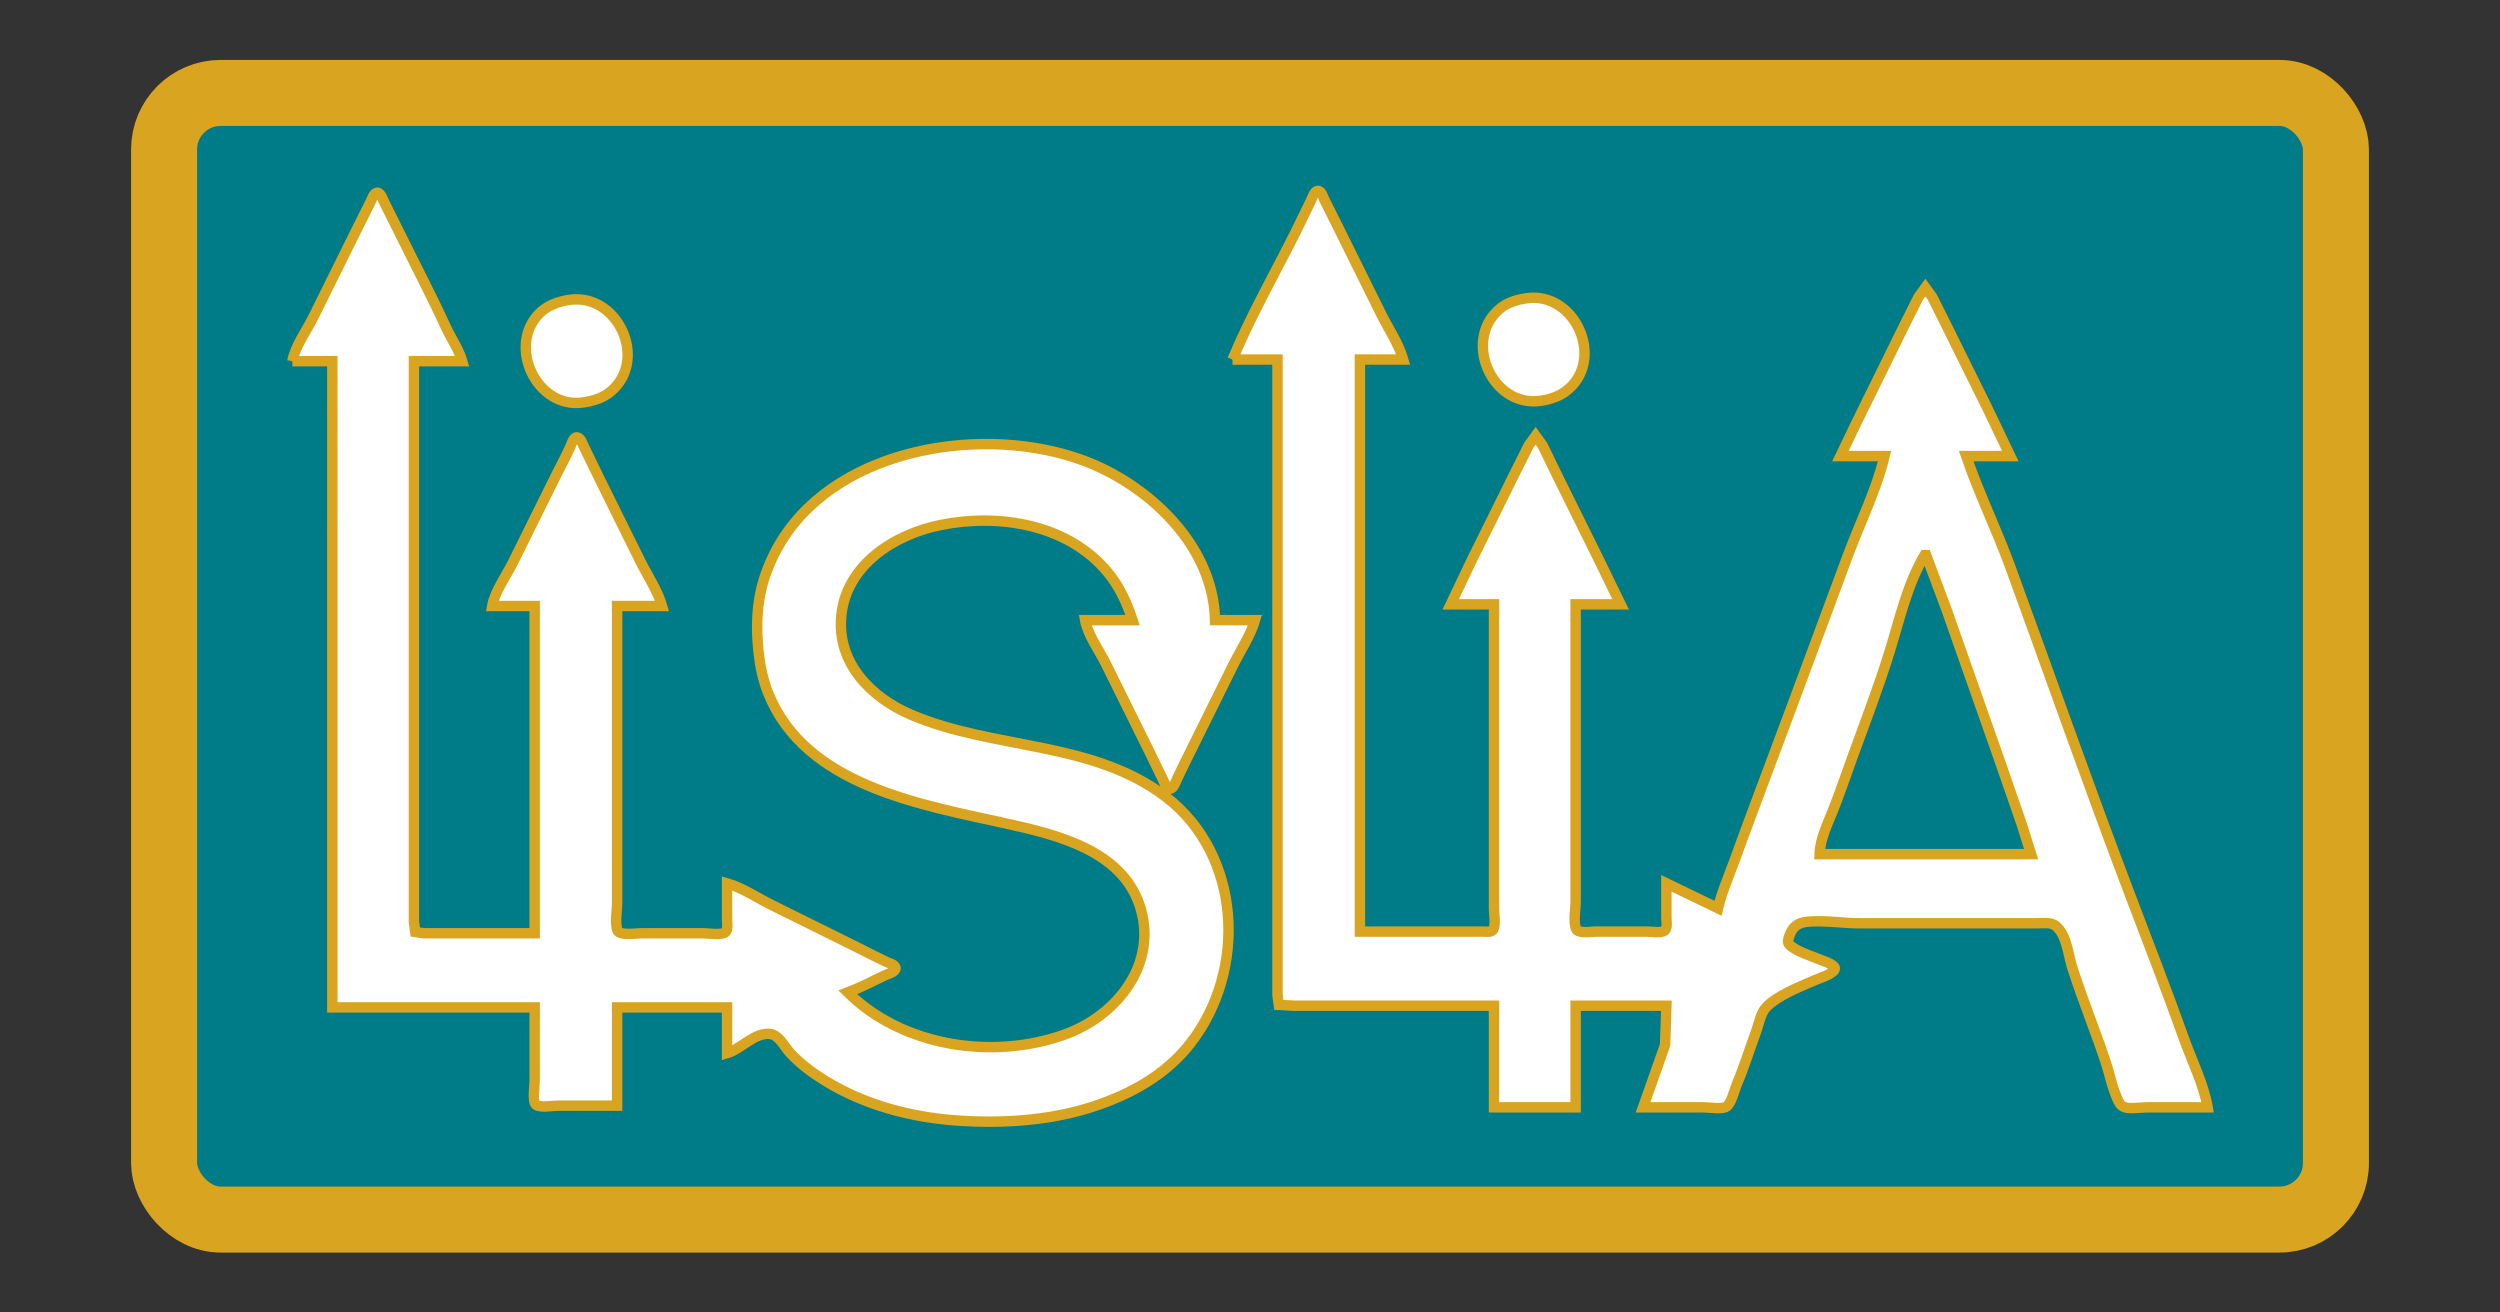 <svg xmlns="http://www.w3.org/2000/svg" xmlns:svg="http://www.w3.org/2000/svg" width="1200" height="630" viewBox="0 0 1200 630" id="svg1"><rect x="0" y="0" width="1200" height="630" fill="#333333" stroke="none"/><defs id="defs1"></defs><g id="layer5"><rect style="fill:#007c89;fill-opacity:1;fill-rule:nonzero;stroke:#d9a520;stroke-width:31.673;stroke-linecap:round;stroke-linejoin:round;stroke-dasharray:none;stroke-opacity:1" id="rect14" width="1042.485" height="540.8" x="78.758" y="44.6" rx="27.148" ry="27.148"></rect></g><g id="layer1"><path style="fill:#ffffff;fill-opacity:1;fill-rule:nonzero;stroke:#d9a520;stroke-width:5;stroke-dasharray:none;stroke-opacity:1" d="m 591.606,172.566 h 21.585 v 233.835 57.16 13.99 l 0.641,4.785 7.353,0.411 h 19.586 76.346 v 48.766 h 39.172 v -48.766 h 43.569 l -0.607,18.787 -10.585,29.979 h 29.179 c 2.623,0 8.762,1.14 10.933,-0.411 2.398,-1.713 3.629,-7.713 4.768,-10.382 3.611,-8.462 6.346,-17.344 9.503,-25.982 1.213,-3.319 2.101,-8.447 4.533,-11.062 5.449,-5.858 15.817,-9.764 23.026,-12.977 2.515,-1.121 8.555,-2.811 9.958,-5.28 1.157,-2.035 -4.682,-3.87 -5.961,-4.428 -4.394,-1.917 -12.557,-4.181 -15.824,-7.68 -1.045,-1.119 -0.281,-2.89 0.135,-4.142 1.414,-4.259 4.049,-6.282 8.495,-6.727 8.236,-0.824 16.886,0.731 25.182,0.731 h 63.555 21.585 c 2.95,0 6.729,-0.68 9.156,1.357 5.171,4.339 5.834,13.77 7.769,19.828 4.901,15.34 11.041,30.281 16.118,45.568 1.713,5.156 2.729,10.546 4.772,15.589 0.733,1.808 1.636,4.56 3.43,5.585 2.671,1.526 8.482,0.411 11.518,0.411 h 29.179 c -1.892,-10.999 -7.563,-22.271 -11.315,-32.777 -8.327,-23.318 -17.286,-46.41 -26.089,-69.551 -19.832,-52.135 -38.197,-104.72 -57.35,-157.089 -6.534,-17.866 -15.049,-35.2 -21.164,-53.162 h 21.185 l -10.694,-22.384 -19.586,-39.572 -7.195,-14.39 -3.296,-4.542 -3.296,4.542 -7.195,14.39 -22.809,46.367 -7.471,15.589 h 21.185 c -3.81,16.076 -11.792,32.076 -17.567,47.566 -13.408,35.965 -26.615,72.01 -40.161,107.924 -4.963,13.159 -9.811,26.364 -14.641,39.572 -2.622,7.169 -5.852,14.544 -7.573,21.984 l -24.782,-11.992 v 16.388 c 0,1.624 0.614,4.899 -0.641,6.154 -1.541,1.541 -6.514,0.641 -8.553,0.641 h -24.782 c -2.103,0 -8.337,1.066 -9.352,-1.258 -1.447,-3.315 -0.241,-9.522 -0.241,-13.131 V 400.805 290.083 h 21.585 l -10.294,-21.185 -20.183,-40.771 -6.997,-14.39 -3.296,-4.542 -3.296,4.542 -7.195,14.39 -19.986,40.371 -10.294,21.585 h 20.785 v 117.117 29.179 c 0,2.305 1.077,8.434 -0.641,10.151 -1.033,1.033 -3.234,0.641 -4.555,0.641 H 700.329 652.763 V 172.566 h 20.785 c -2.171,-7.535 -7.186,-14.969 -10.694,-21.984 -6.716,-13.432 -13.269,-26.937 -19.986,-40.371 l -7.195,-14.39 c -0.609,-1.226 -1.407,-4.431 -3.229,-4.211 -1.624,0.196 -2.547,3.371 -3.167,4.61 -2.453,4.906 -4.741,9.883 -7.195,14.79 -10.167,20.333 -21.743,40.576 -30.477,61.556 m -451.281,0.799 h 19.186 V 483.546 h 97.131 v 35.175 c 0,2.263 -1.214,10.112 0.641,11.581 1.93,1.528 8.139,0.411 10.551,0.411 h 28.38 V 483.546 h 52.763 v 21.984 c 6.704,-1.935 13.427,-10.323 20.899,-9.196 4.068,0.613 6.639,6.01 9.148,8.797 4.725,5.25 10.741,9.698 16.72,13.42 19.083,11.881 41.662,17.794 63.955,19.321 21.757,1.49 44.722,0.026 65.554,-6.893 17.835,-5.923 34.501,-15.178 46.197,-30.245 27.288,-35.152 24.454,-90.416 -11.822,-118.222 -35.259,-27.027 -82.9,-22.569 -122.314,-39.437 -19.426,-8.314 -35.651,-24.988 -33.508,-47.396 2.352,-24.601 25.626,-39.275 47.898,-43.729 28.058,-5.611 61.161,-0.267 80.158,22.944 5.573,6.809 9.077,14.485 11.777,22.784 h -22.784 c 1.238,6.947 6.74,14.476 9.894,20.785 6.912,13.825 13.668,27.741 20.583,41.571 2.386,4.772 4.611,9.616 6.997,14.39 0.599,1.198 1.54,4.419 3.296,4.211 1.727,-0.204 2.658,-3.283 3.285,-4.61 2.28,-4.826 4.62,-9.613 7.009,-14.39 6.783,-13.566 13.402,-27.209 20.183,-40.771 3.382,-6.764 8.201,-13.92 10.294,-21.185 h -19.186 c -0.637,-30.9 -23.716,-56.461 -49.565,-70.474 -9.998,-5.42 -20.833,-9.079 -31.977,-11.309 -50.996,-10.202 -118.06,7.562 -135.094,62.596 -3.441,11.118 -3.702,22.909 -2.475,34.376 0.715,6.683 2.062,13.315 4.545,19.586 17.743,44.823 73.547,53.771 115.037,62.986 23.848,5.297 54.496,12.822 63.288,38.942 9.338,27.742 -10.47,53.106 -36.108,62.269 -34.277,12.25 -77.614,5.797 -103.927,-20.299 5.975,-2.318 11.836,-5.266 17.588,-8.092 1.335,-0.656 5.342,-1.621 5.342,-3.5 0,-1.762 -3.303,-2.525 -4.542,-3.11 -4.844,-2.288 -9.598,-4.788 -14.39,-7.184 -13.567,-6.783 -27.206,-13.401 -40.771,-20.183 -6.764,-3.382 -13.92,-8.201 -21.185,-10.294 v 17.188 c 0,1.624 0.614,4.899 -0.641,6.154 -1.761,1.761 -8.18,0.641 -10.551,0.641 h -29.979 c -2.328,0 -10.261,1.236 -11.351,-1.258 -1.447,-3.315 -0.241,-9.522 -0.241,-13.131 V 401.604 290.883 h 21.585 c -2.093,-7.265 -6.912,-14.421 -10.294,-21.185 -6.78,-13.56 -13.401,-27.206 -20.183,-40.771 -2.387,-4.774 -4.612,-9.619 -6.998,-14.39 -0.662,-1.323 -1.553,-4.404 -3.296,-4.61 -1.812,-0.215 -2.596,2.985 -3.142,4.211 -2.175,4.881 -4.762,9.61 -7.152,14.39 -6.917,13.833 -13.668,27.74 -20.583,41.571 -3.155,6.309 -8.656,13.839 -9.894,20.785 h 20.386 V 447.972 H 213.873 203.48 l -4.156,-0.641 -0.641,-4.955 v -12.791 -51.164 -205.055 h 23.184 c -1.644,-5.706 -5.395,-10.997 -7.871,-16.388 -7.054,-15.362 -14.952,-30.399 -22.41,-45.568 -2.366,-4.812 -4.796,-9.594 -7.194,-14.39 -0.609,-1.218 -1.598,-4.542 -3.296,-4.542 -1.623,0 -2.519,2.982 -3.099,4.143 l -7.195,14.39 c -6.917,13.833 -13.666,27.737 -20.583,41.571 -3.155,6.309 -8.656,13.839 -9.894,20.785 m 592.381,-30.207 c -4.16,0.596 -8.603,1.853 -11.991,4.436 -19.145,14.594 -5.044,48.201 18.786,44.787 4.273,-0.612 8.496,-1.93 11.992,-4.53 19.476,-14.487 4.995,-48.1 -18.787,-44.693 m -459.675,0.804 c -5.221,0.814 -10.574,2.766 -14.32,6.656 -15.246,15.828 -0.958,45.725 21.116,42.562 4.704,-0.674 9.466,-2.079 13.191,-5.157 18.42,-15.22 3.494,-47.721 -19.986,-44.062 m 651.54,122.538 9.855,26.381 25.741,73.148 10.238,29.579 4.53,14.39 H 873.407 c 0.146,-7.044 3.74,-14.347 6.316,-20.785 3.481,-8.701 6.437,-17.583 9.652,-26.381 6.04,-16.531 12.376,-33.158 17.599,-49.965 4.868,-15.665 8.386,-32.102 16.798,-46.367 z" id="path1"></path></g></svg>